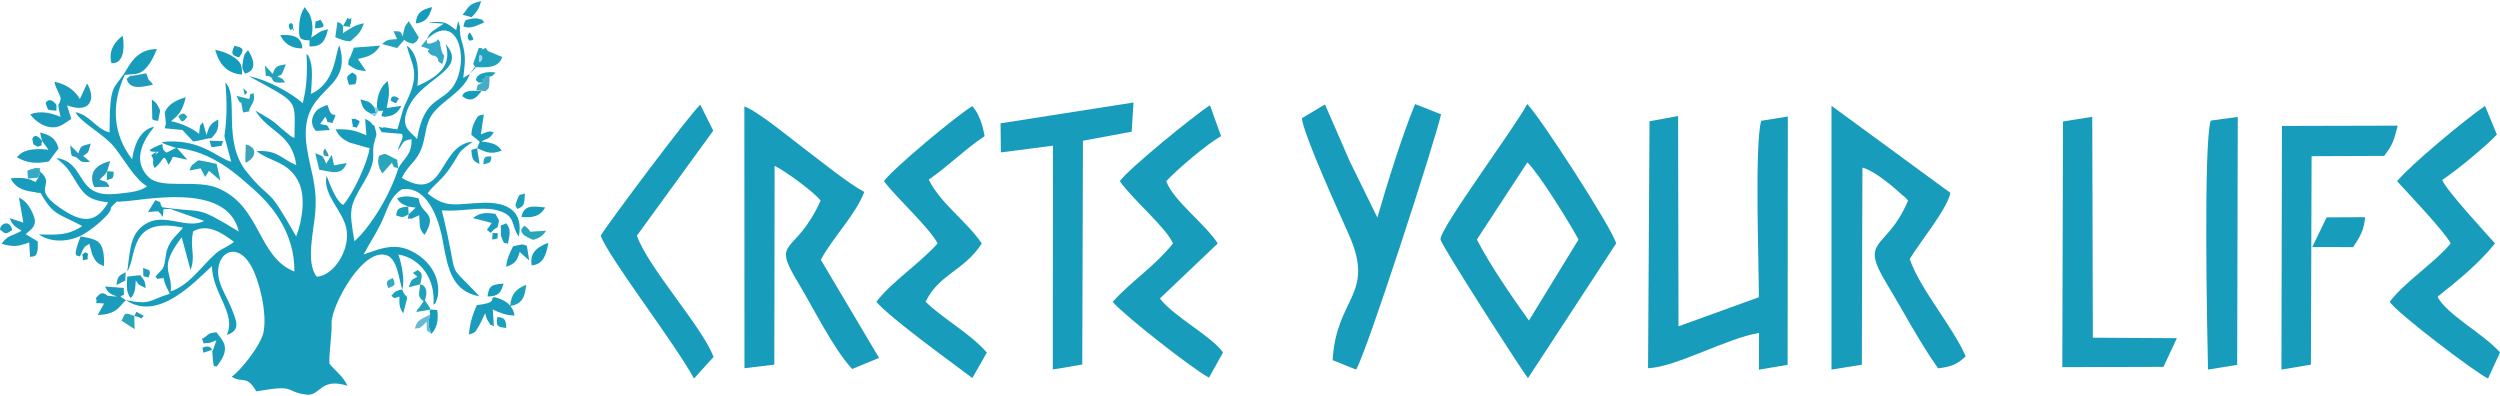 <?xml version="1.0" encoding="UTF-8"?>
<!DOCTYPE svg PUBLIC "-//W3C//DTD SVG 1.1//EN" "http://www.w3.org/Graphics/SVG/1.1/DTD/svg11.dtd">
<!-- Creator: CorelDRAW 2021 (64-Bit) -->
<svg xmlns="http://www.w3.org/2000/svg" xml:space="preserve" width="600px" height="95px" version="1.1" style="shape-rendering:geometricPrecision; text-rendering:geometricPrecision; image-rendering:optimizeQuality; fill-rule:evenodd; clip-rule:evenodd"
viewBox="0 0 257.03 40.48"
 xmlns:xlink="http://www.w3.org/1999/xlink"
 xmlns:xodm="http://www.corel.com/coreldraw/odm/2003">
 <defs>
  <style type="text/css">
   <![CDATA[
    .fil14 {fill:#139BAC}
    .fil4 {fill:#139CBC}
    .fil19 {fill:#14A2B4}
    .fil15 {fill:#159DBA}
    .fil0 {fill:#179CBB}
    .fil12 {fill:#199ABA}
    .fil3 {fill:#1AA2BC}
    .fil1 {fill:#1B9CBC}
    .fil7 {fill:#1B9CC2}
    .fil13 {fill:#1BA3B4}
    .fil16 {fill:#239BB4}
    .fil5 {fill:#239BBC}
    .fil2 {fill:#23A3BB}
    .fil8 {fill:#29A6B9}
    .fil6 {fill:#36A9C6}
    .fil18 {fill:#379AA9}
    .fil10 {fill:#3BA4BB}
    .fil9 {fill:#48ABC6}
    .fil11 {fill:#67BAD5}
    .fil17 {fill:#88CAE4}
    .fil20 {fill:#97D8F5}
   ]]>
  </style>
 </defs>
 <g id="Layer_x0020_1">
  <g id="_2483838544272">
   <path class="fil0" d="M19.86 23.67c1.6,-0.88 3.12,0.31 4.19,1.08 -0.49,0.45 -1.32,0.73 -1.79,1.14 -1.57,1.35 -2.73,3.3 -4.71,3.96 0.23,-2.18 -1.38,-2.23 1.13,-5.57l0.91 3.37c0.56,-1.51 -0.11,-2.21 0.27,-3.98zm24.04 -19.75c0.04,-0.03 0.09,-0.08 0.11,-0.1 0.03,-0.02 0.09,-0.08 0.12,-0.11 2.78,-2.33 4.01,1.77 2.8,4.46 -1.13,2.51 -3.27,1.25 -4.05,6.03 -0.57,-0.71 -1.57,-1.09 -1.14,-2.6 1.08,-3.76 6.59,-4.27 4.08,-7.18 0.72,2.33 -0.93,3.42 -2.91,4.31 0.2,-1.81 0,-3.35 -1.09,-4.16 0.41,1.73 1.18,2.48 0.48,4.56 -0.26,0.74 -0.55,1.25 -0.84,1.96l-0.6 2.11 -1.4 -0.23c-0.27,0.25 -0.87,-0.51 -0.2,0.51l2.07 0.18c0.22,0.5 -0.23,0.84 -0.43,1.71 0.65,-0.83 0.37,-1.01 1.41,-1.17 0.05,1.68 -0.8,1.91 -1.36,3.01 -0.83,2.73 -2.92,6.1 -4.51,7.48 -0.56,-3.31 -0.54,-3.52 0.95,-6.03 1.42,-2.39 0.82,-2.72 1.03,-3.89 0.01,-0.06 0.03,-0.11 0.05,-0.17 0.26,-1.14 0.34,-0.52 0.03,-1.78 -0.48,-0.21 -0.08,-0.32 -0.96,-0.7l0.13 1.68c-1.18,-0.49 -1.62,-0.65 -3.17,-0.61 0.42,0.8 0.7,0.97 1.39,1.34l1.9 0.55c0.04,-0.06 0.15,0.03 0.21,0.07 -0.22,1.5 -1.75,4.77 -2.72,5.81 -0.76,-0.4 -1.39,-2.2 -1.7,-3 -0.46,2.01 1.82,3.67 2.07,5.66 0.27,2.14 -1.41,4.64 -3.08,4.72 -1.18,-1.43 -0.29,-4.78 -0.15,-6.71 0.2,-2.7 -0.48,-4.08 -0.86,-6.48 -1.06,-6.63 4.83,-5.46 3.34,-10.59 -0.45,0.61 -0.3,3.8 -2.93,4.99 0.05,-0.9 0.23,-2.53 -0.06,-3.4 -0.26,-0.77 -0.19,-0.45 -0.4,-0.72 0.11,1.83 0.04,3.43 -0.39,5.07 -1.1,-1.01 -3.62,-2.41 -5.52,-2.77 5.24,2.88 4.71,2.26 4.67,6.35 -0.65,-0.33 -0.15,-0.03 -0.69,-0.45 -1.49,-1.16 -0.8,-0.94 -3.33,-2.37 1.43,2.31 3.74,2.32 4.22,5.62 -1.53,-0.65 -1.95,-1.6 -4.1,-1.45 1.48,1.13 3.14,1.03 4.24,2.99 0.89,1.58 0.46,4.19 -0.16,5.78 -3.26,-5.74 -2.27,-3.2 -5.06,-6.6 -2.61,-3.18 -0.76,-7.77 -2.22,-9.23 0.17,1.86 0.18,3.7 -0.1,5.53l0.7 2.62c-1.47,-0.39 -3.16,-2.45 -7.14,-2.03 0.24,0.22 0.08,0.09 0.43,0.26l1.04 0.35 -0.97 0.48c-0.95,-0.56 0.27,-1.27 -1.27,-0.54 -1.04,0.49 -0.04,0.46 0.46,0.46 -0.99,0.93 0.53,-0.59 -0.77,0.35 0.45,0.7 -0.05,0.63 0.36,1.32 1.04,-0.87 0.84,-1.69 1.4,-0.35 0.85,-0.98 -0.27,-0.94 1.95,-0.51l-1.08 -1.22c3.67,0.39 6.15,2.7 8.08,4.43 1.78,1.59 4.07,4.45 4,8.29 -3.82,-1.53 -3.42,-6.75 -7.9,-8.59 -2.23,-0.91 -5.75,0.15 -7.05,-1.09 -2.27,-2.16 0.42,-4.97 0.54,-5.21 -1.3,0.27 -2,1.57 -2.27,3.35 -1.91,-2.49 -2.23,-5.51 -0.75,-8.68l0.83 -0.07c0.35,-0.05 0.16,0.04 0.61,-0.11 0.91,-0.32 1.52,-1.63 1.86,-2.47 -1.69,-0.01 -2.5,1.06 -3.03,1.96 -1.44,2.47 -1.81,1.16 -1.84,6.61 -1.45,-0.39 -1.99,-1.8 -3.51,-2.08 0.58,1.08 2.92,2.26 3.97,3.55 0.99,1.22 2.18,3.4 3.4,4.06 -0.65,0.5 -1.48,0.61 -2.89,0.76 -1.13,0.12 -2.16,0.12 -2.95,-0.51 -1.26,-1.01 -1.34,-2.89 -3.5,-3.15 1.3,1.08 1.2,1.12 2.24,2.77 0.77,1.21 1.42,1.59 3.11,1.79 -1.13,1.9 -2.35,2.26 -4.56,0.83 -3.66,-2.35 -0.72,-2.45 -2.41,-3.97l-0.21 0.59 -0.31 0.46c-0.76,-0.44 -1.49,-0.48 -2.55,-0.38 0.58,1.17 1.64,1.3 2.71,1.46 0.05,0.01 0.16,0.1 0.2,0.04 0.03,-0.06 0.13,0.01 0.19,0.03 1.31,2.35 1.9,2.09 4.26,3.37 -1.4,0.96 -2.55,0.92 -4.45,0.86 1.22,0.9 3.12,0.76 4.37,0.1 0.94,-0.49 2.47,-1.72 2.95,-2.5 0.17,-0.35 -0.08,-0.26 0.39,-0.69 0.57,-0.52 0.13,-0.18 0.76,-0.29 2.1,-0.04 10.88,-2.14 12.08,3.09 -4.62,-2.81 -3.41,-1.84 -7.88,-2.5 -0.42,-0.68 0.17,-0.37 -0.7,-0.73l-0.76 1.23c0.15,-0.01 0.91,-0.1 0.97,-0.08 0.47,0.15 -0.12,-0.17 0.34,0.27l0.2 0.31c0.22,-1.02 -0.26,-0.77 0.83,-0.81l3.44 1.22c-1.71,0.87 -3.92,-0.76 -5.78,0.17 -1.86,0.94 -1.81,2.76 -2.13,5.02 1.03,-1.48 0.06,-5.72 5.73,-4.5 -0.55,0.72 -1.3,1.18 -1.66,2.35 -0.15,0.51 -0.14,1.24 -0.37,1.75 -0.11,0.25 -0.49,0.56 -0.8,0.94 0.48,0.45 -0.07,0.21 0.52,0.18 0.59,-0.03 0.15,-0.07 0.27,-0.19 0.25,1.06 0.31,0.94 0.69,1.77 -2.1,0.6 -1.87,1.2 -4.51,0.65 3.32,2.27 7.12,-1.94 8.84,-3.5 0.03,2.79 2.56,4.92 1.52,7.08 1.48,-0.47 1,-1.45 0.48,-2.76 -0.37,-0.91 -0.97,-1.86 -1.22,-2.76 -0.76,-2.64 1.62,-4.41 3.23,-1.61 0.85,1.49 1.67,4.8 1.3,6.8 -0.26,1.4 -2.42,4.05 -3.28,4.62 1.08,0.72 1.52,-0.26 2.53,1.51 4.24,-0.74 2.81,0.01 5.1,0.33 1.52,0.22 1.39,-1.8 4.27,-0.91 -0.43,-0.95 -1.19,-1.47 -1.84,-2.25 -0.11,-0.9 0.25,-2.75 0.21,-4.21 -0.05,-1.77 3.43,-8.22 5.91,-6.84 0.91,0.67 1,2.31 1.35,3.39 0.29,-0.84 -0.04,-2.56 -0.39,-3.58 2.24,0.37 3.84,2.5 3.6,5.18 0.21,-0.24 0.13,0.07 0.36,-0.59 0.1,-0.29 0.12,-0.45 0.13,-0.81 0.05,-1.57 -0.85,-2.88 -1.94,-3.65 -2.11,-1.49 -3.62,-0.89 -5.73,-0.13 0.58,-1.1 1.28,-2.13 1.89,-3.42 0.59,-1.26 0.8,-2.49 2.06,-3.29 2.54,-0.36 3.76,2.88 4.2,5.35 0.51,2.88 0.98,5.14 3.75,5.66 -0.04,-0.05 -0.09,-0.11 -0.12,-0.14 -3.52,-3.79 -1.78,-0.79 -3.74,-8.7 1.85,0.16 3.94,-0.38 5.42,-0.07 2.33,0.49 1.63,1.61 2.5,2.77 0.5,-2.63 -1.17,-3.54 -3.64,-3.48 -2.81,0.08 -3.75,0.66 -5.74,-0.96 0.75,-1.04 1.42,-1.29 2.35,-2.68 1.21,-1.81 0.64,-1.44 2.3,-2.64 -3.6,0.3 -2.75,6.41 -7.3,3.72 0.65,-1.3 1.27,-1.49 1.84,-2.61 0.58,-1.15 0.5,-2.34 1,-3.43 0.77,-1.71 3.51,-2.68 4.15,-4.65l-0.67 0.42c0.08,-0.96 0.26,-1.64 0.1,-2.69 -0.18,-1.14 -0.47,-1.27 -0.45,-2.62l-0.18 -0.55 -0.2 0.93c-1.13,-0.81 -1.03,-0.92 -2.96,-0.79l1.67 0.14 -1.03 0.69c-0.43,0.34 -0.44,0.36 -0.68,0.9z"/>
   <path class="fil1" d="M6.22 11.91c-0.93,-0.42 -2.12,-0.67 -3.1,-0.26 0.26,0.47 1.94,2.09 3.53,0.92l0.68 -0.46 -0.44 -1.39c2.45,0.92 2.99,-0.72 2.06,-2.25l-0.74 1.61c0.01,0 -0.65,-1.41 -2.62,-1.78 0.2,0.91 0.71,1.45 0.64,1.81 -0.15,0.85 -0.42,-0.06 -0.01,1.8z"/>
   <path class="fil1" d="M2.4 22.78l-1.41 -0.46c0.34,0.77 0.52,0.85 1.23,1.29 -0.96,0.59 -1.42,0.39 -2.06,1.36 1.28,0.32 1.65,0.28 2.84,-0.15l0.09 1.49c0.28,-0.12 0.89,0.26 0.79,-1.6l-1.24 -0.74c0.61,-0.54 1.2,-0.87 0.83,-1.87 -0.29,-0.79 -0.77,-1.57 -1.52,-1.89l0.45 2.57z"/>
   <path class="fil1" d="M16.94 11.44l0.11 1.07c0,0.05 -0.02,0.14 -0.02,0.18 -0.01,0.05 -0.08,0.31 -0.1,0.39l1.83 0.18 1.09 1.17c0.81,-0.07 1.09,-0.27 1.89,-0.34 0.52,-0.57 0.75,-0.79 0.7,-1.91 -0.73,0.4 -0.92,0.55 -1.2,1.6l-0.38 -1.31c-0.4,0.48 -0.26,0.09 -0.39,1.19 -0.59,-0.52 -1.8,-1.09 -2.88,-1.31 0.78,-0.63 1.17,-1.05 1.51,-2.46 -1.08,0.31 -1.83,0.76 -2.16,1.55z"/>
   <path class="fil1" d="M50.66 31.71c0.68,0.32 1.31,0.61 2.24,0.62 -0.16,-1.03 -0.9,-1.6 -2.03,-1.88 -0.69,0.07 0.52,0.54 -1.85,0.81 -0.39,0.88 -0.72,1.81 -0.81,3.03 0.72,-0.27 0.57,-0.13 1.05,-0.93 0.24,-0.4 0.4,-0.84 0.62,-1.26 0.09,0.3 0.13,0.53 0.28,0.77 0.46,0.76 0.13,0.22 0.62,0.58l-0.12 -1.74z"/>
   <path class="fil1" d="M4.33 14.39l0.66 0.9c-1.05,-0.14 -2.64,-0.15 -3.24,0.79 1.08,0.58 1.95,0.67 3.27,0.41l1 -1.34c-0.26,-1 -0.83,-1.38 -1.9,-1.63l0.21 0.87z"/>
   <path class="fil1" d="M12.95 30.75l-0.56 -0.34c0.5,-0.51 0.33,0.35 0.33,-0.91l-1.92 -0.15c0.37,0.77 0.53,0.72 1.24,1.04l-0.97 -0.09c-0.62,-0.53 -0.84,-0.16 -1.21,0.24 0.3,0.8 -0.59,0.4 0.84,0.56l-0.66 1.18c2.07,-0.06 2.24,-0.98 2.91,-1.53z"/>
   <path class="fil1" d="M41.97 21.13l0.76 0.11c-0.24,0.25 -0.46,0.46 -0.72,0.68 -0.15,0.99 -0.11,0.23 0.25,0.48l0.84 -0.38c0.09,1.1 -0.05,1.41 0.55,2.02 1.32,-2.15 -0.07,-2.09 -0.5,-3.27 -0.07,-0.22 0.01,-0.16 -0.13,-0.49 -0.75,-0.17 -1.34,-0.34 -2.19,0 0.34,0.58 0.55,0.58 1.14,0.85z"/>
   <path class="fil1" d="M49.05 15.13c0.92,0.37 1.32,0.7 2.53,0.25 -0.44,-0.7 -1.09,-0.83 -2.07,-0.94 0.67,-0.43 0.71,-0.12 1.25,-0.93 -0.44,-0.25 -0.85,0.03 -1.32,0.2l0.3 -2.05c-0.58,0.14 -0.57,0.04 -0.92,0.72 -0.24,0.45 -0.32,0.83 -0.36,1.37l0.86 0.72 -0.27 0.66z"/>
   <path class="fil1" d="M20.76 34.74c0.38,0.74 -0.13,0.38 0.71,0.42 0.08,0 0.7,-0.25 0.78,-0.28 -0.79,2.24 0.08,0.14 -1.44,0.76l0.1 0.51 0.91 -0.29c0.13,2.39 0.2,1.45 0.43,1.74 1.62,-1.97 0.63,-2.66 0,-3.55 -1.08,0.12 -0.71,0.27 -1.49,0.69z"/>
   <path class="fil1" d="M8.22 26.27c0.06,-0.11 0.26,-0.62 0.26,-0.62 0.41,-0.63 0.03,-0.21 0.7,-0.7l0.31 1.13c0.38,0.75 0.44,0.85 1.2,1.18 0.1,-2.51 -0.66,-2.67 -1.61,-2.91l-0.8 -0.15c-0.93,2.44 -0.33,1.84 -0.06,2.07z"/>
   <path class="fil2" d="M41.41 3.62c-0.26,-0.58 -0.23,-0.49 -0.95,-0.52l0.36 0.81c-0.87,0.07 -1.02,0.02 -1.53,0.52l1.55 0.4 0.72 -0.84c0.01,0.01 0.08,0 0.1,0.07 0.04,0.09 0.28,0.16 0.3,0.17 0.12,0.04 -0.04,0.05 0.54,0.15 0.55,-0.4 0.22,-0.09 0.56,-0.63l-1.03 -1.68c-0.46,0.56 -0.45,0.66 -0.62,1.55z"/>
   <path class="fil3" d="M36.39 4.79c-0.18,0.44 -0.16,0.43 -0.35,0.9 -0.24,0.58 -0.14,-0.04 -0.25,0.84 0.65,0.42 0.78,0.58 1.85,0.67l-0.85 -1.25c1.02,-0.21 1.74,-0.43 2.3,-1.37l-2.7 0.21z"/>
   <path class="fil0" d="M38.76 10.96l0.17 0.34 0.48 -0.03c-0.4,0.85 -0.01,0.49 0.06,0.63 1.06,-0.05 1.45,-0.46 1.8,-1.13l-1.51 0.23c0.16,-0.97 0.37,-1.56 0.1,-2.77 -0.67,0.49 -1.16,1.5 -1.1,2.73z"/>
   <path class="fil1" d="M32.49 13.35l1.41 -0.09c-0.36,-0.67 -0.1,-0.4 -0.99,-0.62l0.54 -0.75c0.47,0.89 -0.14,0.39 0.72,0.66 0.72,-1.64 0.01,-0.12 -0.39,-1.56l-0.13 -0.32c-0.66,0.28 -1.09,0.41 -1.39,1 -0.51,1.02 0.22,1.68 0.23,1.68z"/>
   <path class="fil2" d="M49.25 5.82c0.06,-0.52 0.31,-0.13 0.33,0.01 0.02,0.21 -0.42,0.84 -0.33,-0.01zm-0.95 1.67l0.51 -0.7c0.95,0.02 2.44,0.22 2.83,-1.04l-1.46 -0.6c-0.03,-0.04 -0.09,-0.12 -0.12,-0.16 -0.02,-0.04 -0.08,-0.11 -0.12,-0.17 -0.9,0.4 0.16,-0.04 -0.72,0.01l-0.57 1.62c0.03,0.06 0.09,0.15 0.12,0.2 0.03,0.06 0.09,0.13 0.14,0.2l-0.61 0.64z"/>
   <path class="fil4" d="M24.88 7.56c0.02,-1.02 -0.15,-1.29 -0.78,-1.74 -0.58,-0.42 -1.17,-0.63 -1.98,-0.81 0.41,1.45 1.16,2.41 2.76,2.55z"/>
   <path class="fil4" d="M31.92 4.05c0.26,-0.83 0.31,-1.76 -0.09,-2.7l-0.51 -0.73c-0.32,0.52 -0.52,1.1 -0.56,1.93 -0.08,1.42 0.09,1.45 1.16,1.5z"/>
   <path class="fil2" d="M35.27 2.57c-0.26,-0.32 -0.2,-0.3 -0.58,-0.41l-0.22 1.55c0.63,0.27 0.86,0.38 1.54,0.44 0.64,-0.6 1.09,-0.84 1.4,-1.87 -0.99,0.2 -1.46,0.58 -2.15,1.02l0.01 -0.73z"/>
   <path class="fil5" d="M11.02 17.49l0.31 -1.03c-1.67,0.39 -2.22,1.39 -1.64,2.66l1.57 -0.02c-0.32,-0.68 -0.42,-0.47 -1.01,-0.74 0.43,-0.47 0.47,-0.36 0.77,-0.87z"/>
   <path class="fil2" d="M32.83 17.35c1.02,0.12 2.31,0.75 2.81,-0.7l-1.3 0.24 -0.23 -1.08 -0.57 0.9c-0.41,-0.91 -0.3,-0.73 -1.13,-1.07l0.42 1.71z"/>
   <path class="fil2" d="M19.47 17.42l1.16 -0.22 0.46 0.89 0.4 -0.63 1.17 1 -0.39 -1.72c-0.44,-0.09 -1.47,-0.33 -1.88,-0.37 -0.62,0.51 -0.66,0.35 -0.92,1.05z"/>
   <path class="fil1" d="M52.04 27.33c0.9,-0.34 1.12,-0.59 1.4,-1.55 0.04,0.04 0.1,0.1 0.12,0.13 0.03,0.02 0.1,0.09 0.13,0.12l0.72 0.64 -0.24 -1.5c-0.56,-0.26 -0.53,-0.12 -1.42,0.04 -0.3,0.61 -0.64,1.27 -0.71,2.12z"/>
   <path class="fil6" d="M43.9 3.92l-0.62 0.73c1.69,0.55 0.26,0.18 0.86,0.72 0.5,0.45 0.39,0.08 0.73,0.38 0.46,0.4 -0.21,0.24 0.6,0.74 0.41,-1.61 0.13,-0.21 -0.19,-1.89 -0.09,-0.5 0.1,-0.16 -0.23,-0.67 -0.04,0.03 -0.1,0.05 -0.12,0.11 -0.03,0.11 -0.21,0.16 -0.28,0.19 -1.01,0.42 -0.72,-0.12 -0.75,-0.31z"/>
   <path class="fil5" d="M13.02 8c0.31,1.16 1.57,0.85 2.71,0.6 -0.64,-0.92 -0.23,0.09 -0.69,-1.17l-0.99 0.18c-1.1,0.22 -0.26,-0.21 -1.03,0.39z"/>
   <path class="fil0" d="M11.46 6.39c1.26,0.07 1.37,-1.54 1.16,-2.82 -0.72,0.52 -1.52,1.47 -1.16,2.82z"/>
   <path class="fil7" d="M50.46 23.84c0.66,-0.88 0.66,-0.07 0.84,-1.3l-0.36 -0.66c-1.07,-0.16 -1.59,-0.12 -2.32,0.43l1.93 0.5c-0.57,0.96 -0.67,0.52 -0.09,1.03z"/>
   <path class="fil1" d="M13.08 28.33c-0.03,1.02 -0.15,1.41 0.33,2.22 0.04,-0.04 0.1,-0.15 0.12,-0.12 0.01,0.03 0.09,-0.09 0.1,-0.13 0.33,-0.62 0.26,-0.81 0.33,-1.57 0.44,0.64 0.32,0.39 1,0.78 0,-0.78 -0.2,-0.84 -0.54,-1.33l-1.34 0.15z"/>
   <path class="fil8" d="M40.95 17.21l-0.12 -0.9c-0.08,-0.03 -0.26,-0.11 -0.3,-0.14 -1.24,-0.62 -0.76,-0.47 -1.53,-0.29 -0.29,0.67 0,1.39 0.31,1.84l0.98 -1.09c0.4,0.77 -0.04,0.26 0.66,0.58z"/>
   <path class="fil0" d="M54.67 27.18c1.17,-0.12 1.47,-1.01 1.71,-2.32 -1.01,0.35 -1.98,0.97 -1.71,2.32z"/>
   <path class="fil2" d="M28.04 7.49l-0.81 -0.87 0.1 1.07c1.22,0.06 0.01,0.87 1.98,0.67 -0.47,-0.61 -0.03,-0.19 -0.78,-0.61 0.39,-0.24 0.34,0.17 0.86,-1.24 -1.03,0.15 -1.07,0.23 -1.35,0.98z"/>
   <path class="fil5" d="M8.06 15.66l-0.84 -0.84c0.14,1.69 0.14,0.83 0.77,1.36 0.34,0.28 0.28,0.46 1.28,0.34l-0.72 -0.59c0.59,-0.4 0.5,-0.29 0.78,-1.28 -1.03,0.3 -0.99,0.16 -1.27,1.01z"/>
   <path class="fil0" d="M31.08 4.87c-0.03,-1.19 -0.95,-1.47 -2.27,-1.36 0.38,0.75 1,1.37 2.27,1.36z"/>
   <path class="fil0" d="M31.81 4.66c1.31,0.06 1.63,-0.6 1.91,-1.76 -0.73,0.19 -0.68,0.16 -1.28,0.57 -0.77,0.52 -0.57,0.23 -0.63,1.19z"/>
   <path class="fil0" d="M25.19 7.47c1.26,-0.35 0.91,-1.47 0.32,-2.41 -0.22,0.25 -0.38,0.25 -0.51,0.99 -0.15,0.93 -0.12,0.86 0.19,1.42z"/>
   <path class="fil3" d="M52.45 31.35c1.27,-0.18 1.53,-0.99 1.65,-2.18 -1.01,0.42 -1.53,0.87 -1.65,2.18z"/>
   <path class="fil0" d="M53.61 22.21c1.37,0.08 1.94,-0.15 2.45,-0.99 -1.24,-0.12 -2.21,-0.32 -2.45,0.99z"/>
   <path class="fil2" d="M44.31 31.71l-0.63 -0.94c0.23,-0.54 0.31,-1.53 -0.49,-1.64 -0.05,0.99 -0.36,1.21 0.36,1.73l-0.39 0.57c-0.03,0.04 -0.08,0.1 -0.11,0.14 -0.27,0.34 -0.04,-0.02 -0.25,0.4l1.51 -0.26z"/>
   <path class="fil2" d="M24.32 9.75c0.62,1.48 0.35,-0.06 0.59,1.24 0.08,0.4 -0.04,0.16 0.13,0.47 1.1,-0.26 0.35,0.05 0.67,-0.49 0.49,-0.82 0.46,-0.96 0.34,-1.55 -0.32,0.37 -0.25,-0.26 -0.42,0.65l-1.31 -0.32z"/>
   <path class="fil8" d="M54.82 24.55c0.76,-0.21 1.02,-0.5 1.34,-0.94l-1.58 0.1c-0.08,0.14 -0.16,-0.36 -0.7,-0.61 -0.21,0.36 -0.51,0.35 -0.06,0.93 0.1,0.12 0.73,0.42 1,0.52z"/>
   <path class="fil0" d="M44.22 32.22c-0.23,1.01 -0.25,1 0.13,1.99 0.57,-0.54 0.76,-1.48 0.6,-2.44l-0.64 -0.06c-0.25,0.28 -0.11,0 -0.09,0.51z"/>
   <path class="fil3" d="M41.35 29.64c-0.77,0.19 -0.7,0.21 -1.12,0.67 0.45,0.29 0.09,0.3 0.83,0.08 -0.01,0.86 -0.01,1.1 0.4,1.72 0.66,-2.61 0.39,-1.07 -0.11,-2.47z"/>
   <path class="fil1" d="M47.56 1.41l0.93 0.25c0.43,-0.45 0.77,-0.82 0.97,-1.66 -1.43,0.35 -1.22,0.64 -1.9,1.41z"/>
   <path class="fil1" d="M51.51 24.14c0.36,0.95 0.19,0.61 0.71,0.82 0.15,-0.92 0.38,-1.37 -0.16,-2.11l-0.57 0.22 0.02 1.07z"/>
   <path class="fil4" d="M42.75 2.3c1.08,-0.13 1.34,-0.64 1.69,-1.68 -1.03,0.24 -1.62,0.55 -1.69,1.68z"/>
   <path class="fil1" d="M47.64 2.6c0.79,0.35 1.53,-0.18 2.16,-0.41 -0.37,-0.33 0.05,-0.2 -0.57,-0.37 -0.25,-0.07 -0.49,-0.02 -0.74,-0.01 -0.63,0.21 -0.62,-0.09 -0.85,0.79z"/>
   <path class="fil0" d="M50.12 30.38c1.12,-0.04 1.35,-0.33 1.66,-1.33 -1.23,0.11 -1.5,0.16 -1.66,1.33z"/>
   <path class="fil8" d="M13.84 33.73l-0.03 -1.35c-1.05,-0.45 -0.96,-0.12 -1.03,-0.1l-0.28 0.59 1.34 0.86z"/>
   <path class="fil1" d="M16.26 12.32l0.21 -1.06c-0.27,-0.65 -0.42,-0.83 -0.86,-1.14l0.05 2.04c0.24,0.15 0.5,0.13 0.6,0.16z"/>
   <path class="fil0" d="M38.15 11.6l0.51 -0.1 -0.17 -0.58c-0.53,-0.63 -0.55,-0.57 -1.44,-0.81 0.27,1 0.38,1.08 1.1,1.49z"/>
   <path class="fil9" d="M49.65 8.38c-0.62,0.26 -0.53,0.15 -0.68,0.78l0.96 0.12c0.19,-0.36 0.41,0.13 0.4,-1.5 -0.45,0.11 -0.39,-0.37 -0.39,0.14 -0.94,0.45 0.07,-0.13 -0.29,0.46z"/>
   <path class="fil2" d="M43.19 29.13c0.43,-1.41 -0.09,-1.23 -0.24,-1.48l-0.5 0.3 0.46 0.4c-0.73,0.38 -0.57,0.26 -0.89,1.07l1.17 -0.29z"/>
   <path class="fil10" d="M25.27 16.62c1.02,-0.47 1.3,-1.57 0,-1.88l-0.05 1.73c0,0.02 0.03,0.1 0.05,0.15z"/>
   <path class="fil4" d="M47.53 9.78c0.83,0.66 1.4,0.29 1.98,-0.54 -0.79,-0.01 -1.83,-0.14 -1.98,0.54z"/>
   <path class="fil11" d="M44.35 34.21c-0.38,-0.99 -0.36,-0.98 -0.13,-1.99l-0.93 0.49c-0.48,0.32 -0.44,0.43 -0.65,0.97 0.96,-0.17 0.17,0.11 0.82,-0.3l0.4 -0.41c0.08,1.17 -0.14,0.73 0.49,1.24z"/>
   <path class="fil6" d="M3.95 18.15l0.21 -0.59c-0.3,-0.46 0.47,-0.35 -0.56,-0.39 -0.97,0.36 -0.79,-0.03 -0.72,1.09l1.07 -0.11z"/>
   <path class="fil3" d="M49.65 8.38c0.36,-0.59 -0.65,-0.01 0.29,-0.46 0,-0.51 -0.06,-0.03 0.39,-0.14 0.44,-0.17 0.03,0.08 0.42,-0.21 0.03,-0.02 0.15,-0.16 0.21,-0.22 -0.95,-0.17 -2.02,0.13 -2.02,0.78 0.36,0.31 0.04,0.26 0.71,0.25z"/>
   <path class="fil3" d="M42.01 21.92l-0.04 -0.79c-0.87,0.09 -1.17,0.14 -1.24,0.92 0.78,0.25 0.7,0.18 1.28,-0.13z"/>
   <path class="fil3" d="M53.19 21.37c0.75,-0.28 0.71,-0.51 0.78,-1.59 -0.66,0.26 -0.47,-0.12 -0.82,0.71 -0.25,0.62 -0.13,0.53 0.04,0.88z"/>
   <path class="fil1" d="M35.89 8.62c0.59,-0.12 0.67,0.12 0.76,-0.49 0.1,-0.66 -0.22,-0.6 -0.44,-0.79 -0.65,0.47 -0.61,0.41 -0.32,1.28z"/>
   <path class="fil4" d="M4.69 10.48c0.32,0.91 0.09,0.65 1.12,0.8 -0.06,-0.47 0.15,-0.53 -0.25,-0.88 -0.59,-0.51 -0.85,0.07 -0.87,0.08z"/>
   <path class="fil1" d="M0 23.49c0.51,0.39 0.5,0.6 1.26,0.05 -0.27,-1.14 -1.25,-0.64 -1.26,-0.05z"/>
   <path class="fil12" d="M24.58 5.79c0.66,-0.88 0.33,-1.01 -0.47,-1.19 -0.4,0.8 -0.27,1 0.47,1.19z"/>
   <path class="fil1" d="M49.05 15.13l-0.59 0.17c0.08,1.07 0.2,1.14 0.84,1.45l-0.25 -1.62z"/>
   <path class="fil3" d="M52.05 33.61c-0.05,-0.86 -0.11,-1.03 -0.9,-1.14 -0.21,0.99 0.03,1.04 0.9,1.14z"/>
   <path class="fil0" d="M4.33 14.39c-0.81,-1.05 -1.01,-0.18 -1.01,-0.18 0.22,0.78 -0.05,0.37 0.55,0.77 0.71,-0.29 0.25,0.08 0.46,-0.59z"/>
   <path class="fil1" d="M22.96 14.33l-0.01 0.07 -1.41 -0.04c0.3,0.86 -0.08,0.67 1.23,0.53l0.19 -0.56z"/>
   <path class="fil5" d="M12.88 28.73l0.04 -0.85c-0.75,0.38 -0.82,0.42 -0.95,1.32l0.91 -0.47z"/>
   <path class="fil0" d="M32.39 2.82c0.8,-0.14 1.18,-0.01 0.56,-0.9 -0.65,0.34 -0.46,-0.19 -0.56,0.9z"/>
   <path class="fil6" d="M39.93 29.51c0.67,-0.28 0.78,-0.25 0.47,-1.04 -0.55,0.25 -0.83,0.33 -0.47,1.04z"/>
   <path class="fil4" d="M36.67 13.02c0.51,-0.88 0.32,-0.61 -0.23,-0.95 -0.16,0.27 -0.4,-0.4 -0.21,0.51 0.14,0.7 -0.15,0.18 0.44,0.44z"/>
   <path class="fil13" d="M11.02 17.49l-0.05 0.92c0.68,-0.25 0.65,-0.02 0.73,-0.86l-0.68 -0.06z"/>
   <path class="fil5" d="M15.27 28.42c0.34,-0.84 0.04,-0.74 -0.56,-0.98 0.08,1.1 -0.15,0.75 0.56,0.98z"/>
   <path class="fil2" d="M49.7 16.79c0.67,-0.15 0.78,-0.15 0.82,-0.82 -0.7,-0.02 -0.79,0.06 -0.82,0.82z"/>
   <path class="fil13" d="M35.27 2.57c1.31,0.16 0.45,0.04 0.81,-0.25 0.1,-1.3 0.08,-0.11 -0.34,-0.6l-0.47 0.85z"/>
   <path class="fil8" d="M18.32 11.85c0.32,0.49 0.37,0.86 0.95,0.03 -0.24,-0.14 -0.29,-0.61 -0.95,-0.03z"/>
   <path class="fil5" d="M40.17 10.25c0.77,0.4 0.43,0.3 0.84,-0.23 -0.4,-0.31 -0.83,-0.36 -0.84,0.23z"/>
   <path class="fil14" d="M8.52 26.65l0.5 -0.11c-0.1,-0.78 0.33,-0.33 -0.24,-0.72 -0.54,0.45 -0.23,-0.01 -0.26,0.83z"/>
   <polygon class="fil15" points="51.16,24.4 51.17,23.86 50.65,23.85 50.6,24.53 "/>
   <path class="fil16" d="M13.81 32.38c1.17,0.21 0.4,0.52 0.97,-0.01l-0.76 -0.42 -0.21 0.43z"/>
   <path class="fil0" d="M48.31 4.1c0.11,-0.18 0.71,0.19 0,-0.86 -0.05,0.05 -0.14,0.05 -0.14,0.15 0,0.09 -0.08,0.12 -0.08,0.16 0.05,0.51 -0.04,0.23 0.22,0.55z"/>
   <polygon class="fil17" points="38.15,11.6 38.52,11.88 38.93,11.3 38.76,10.96 38.49,10.92 38.66,11.5 "/>
   <path class="fil18" d="M33.42 15.94c0.05,-0.09 0.77,0.39 0,-0.76 -0.04,0.04 -0.11,0.05 -0.11,0.13 0,0.07 -0.07,0.11 -0.07,0.14 0.03,0.42 -0.05,0.2 0.18,0.49z"/>
   <path class="fil19" d="M29.87 3.01c0.59,-0.56 0.28,0.57 0.25,-0.29 -0.01,-0.56 0.05,-0.14 -0.19,-0.48 -0.04,0.08 -0.48,0.06 -0.06,0.77z"/>
   <path class="fil20" d="M49.25 5.82c-0.09,0.85 0.35,0.22 0.33,0.01 -0.02,-0.14 -0.27,-0.53 -0.33,-0.01z"/>
   <polygon class="fil16" points="25.43,9.36 25,8.97 25.17,9.68 "/>
  </g>
  <g id="_2483838513792">
   <path class="fil0" d="M169.59 12.36l-0.15 25.39c2.94,-0.14 8.05,-3.07 11.41,-3.63l-0.01 3.78 2.95 -0.5 0.02 -25.53 -2.74 0.44c-0.69,2.57 -0.23,14.59 -0.24,18.14l-8.26 2.99 -0.04 -21.62 -2.94 0.54z"/>
   <path class="fil0" d="M151.84 24.52l5.19 -7.93c1.17,1.1 4.32,6.18 5.26,7.93l-5.1 8.33c-1.73,-2.41 -4.03,-5.76 -5.35,-8.33zm5.25 14.26l9.07 -13.86c-0.39,-1.56 -8,-13.28 -9.15,-14.33 -1.18,2.31 -8.96,12.74 -8.91,13.91 0.02,0.52 8,12.92 8.99,14.28z"/>
   <path class="fil0" d="M188.3 37.89l3.12 -0.5 0.06 -20.27c1.19,0.31 3.01,1.83 4.04,2.77 0.72,0.64 0.19,0.12 0.65,0.63 -2.22,5.24 -5.09,3.76 -2.21,8.51 1.76,2.91 3.34,5.96 5.3,8.73 1.24,-0.16 1.91,-0.33 2.84,-1.24 -1.44,-3.22 -4.67,-6.86 -5.76,-10 1.04,-1.73 3.89,-5.18 4.18,-6.8l-12.22 -8.95 0 27.12z"/>
   <path class="fil0" d="M76.54 37.75l3.07 -0.37 0.03 -20.44c1.06,0.51 4.09,2.71 4.73,3.58 -2.63,5.78 -5.13,3.77 -2.34,8.39 1.65,2.73 3.59,6.74 5.58,8.92l2.77 -1.14 -5.99 -10.09c1.27,-2.35 3.53,-4.56 4.47,-6.97 -1.6,-0.85 -4.37,-3.09 -6.01,-4.33 -1.47,-1.1 -4.98,-4.02 -6.32,-4.46l0.01 26.91z"/>
   <path class="fil0" d="M133.84 12.05c0.28,1.95 3.87,9.77 4.86,12.01 2.72,6.16 -1.32,6.37 -1.69,12.86l2.41 0.97c1.01,-1.54 8.09,-23.37 8.74,-26.24l-2.67 -1.06c-1.36,3.3 -2.87,8.19 -3.88,11.67l-2.86 -5.83c-0.84,-1.96 -1.73,-3.96 -2.53,-5.8l-2.38 1.42z"/>
   <path class="fil0" d="M90.88 18.52c1.33,1.76 4.66,4.76 5.52,6.4 -1.88,2.09 -4.8,4.01 -6.3,6 1.38,1.65 7.81,6.28 9.87,7.84l1.49 -2.62c-1.77,-2.01 -4.31,-3.33 -6.3,-5.22 1.39,-2.87 3.96,-3.17 5.78,-6 -1.6,-2.34 -4.24,-4.09 -5.45,-6.56 2,-1.39 3.75,-3.15 5.74,-4.47 -0.15,-0.8 -0.24,-1.16 -0.48,-1.76 -0.32,-0.78 -0.44,-0.88 -0.78,-1.33 -1.51,0.88 -8.29,6.53 -9.09,7.72z"/>
   <path class="fil0" d="M246.45 18.52c1,1.1 4.96,5.27 5.51,6.4 -1.63,1.97 -4.87,4.08 -6.26,6 0.65,1.1 8.83,7.3 10.1,7.89l1.23 -2.68c-1.57,-1.84 -5.54,-3.93 -6.42,-5.73 2.07,-1.66 4.12,-3.28 5.91,-5.48 -0.95,-1.06 -5.12,-5.59 -5.43,-6.53 1.36,-0.89 4.27,-3.26 5.62,-4.66l-1.22 -2.95c-1.98,1.35 -7.65,6.05 -9.04,7.74z"/>
   <path class="fil0" d="M115.13 18.52c1.34,1.91 4.75,4.75 5.47,6.4 -1.85,2.32 -4.1,3.72 -6.21,6 1.12,1.35 8.33,6.99 9.91,7.8l1.44 -2.59c-1.19,-1.7 -4.98,-3.61 -6.49,-5.55l5.95 -5.66c-1.28,-2 -4.57,-4.4 -5.3,-6.4 1.32,-1.39 4.24,-3.85 5.64,-4.63l-1.14 -3.18c-1.53,0.97 -8.45,6.6 -9.27,7.81z"/>
   <polygon class="fil0" points="102.87,12.57 102.9,15.56 108.26,14.87 108.24,37.88 111.27,37.37 111.34,14.36 116.35,13.43 116.54,10.43 "/>
   <polygon class="fil0" points="212.1,12.38 212.03,37.64 222.43,37.61 223.81,34.66 215.17,34.61 215.11,11.9 "/>
   <path class="fil0" d="M234.56 37.89l3.03 -0.51 0.07 -21.43 7.46 -0.03c0.85,-1.1 1.01,-1.57 1.39,-3.11l-11.9 0.03 -0.05 25.05z"/>
   <path class="fil0" d="M61.76 24.12c0.83,2.29 7.62,11.04 9.59,14.69l2.01 -2.22c-1.08,-2.99 -6.72,-9.17 -7.88,-12.47l7.85 -10.79 -1.33 -2.67c-0.8,0.6 -9.44,12.12 -10.24,13.46z"/>
   <path class="fil0" d="M227.01 37.89l3 -0.49 0.06 -25.49 -2.78 0.38c-0.76,2.43 -0.37,21.67 -0.28,25.6z"/>
   <path class="fil0" d="M237.73 25.29l4.2 0.01c0.69,-1.05 1.13,-1.73 1.23,-3.08l-3.96 0.02 -1.47 3.05z"/>
  </g>
 </g>
</svg>

